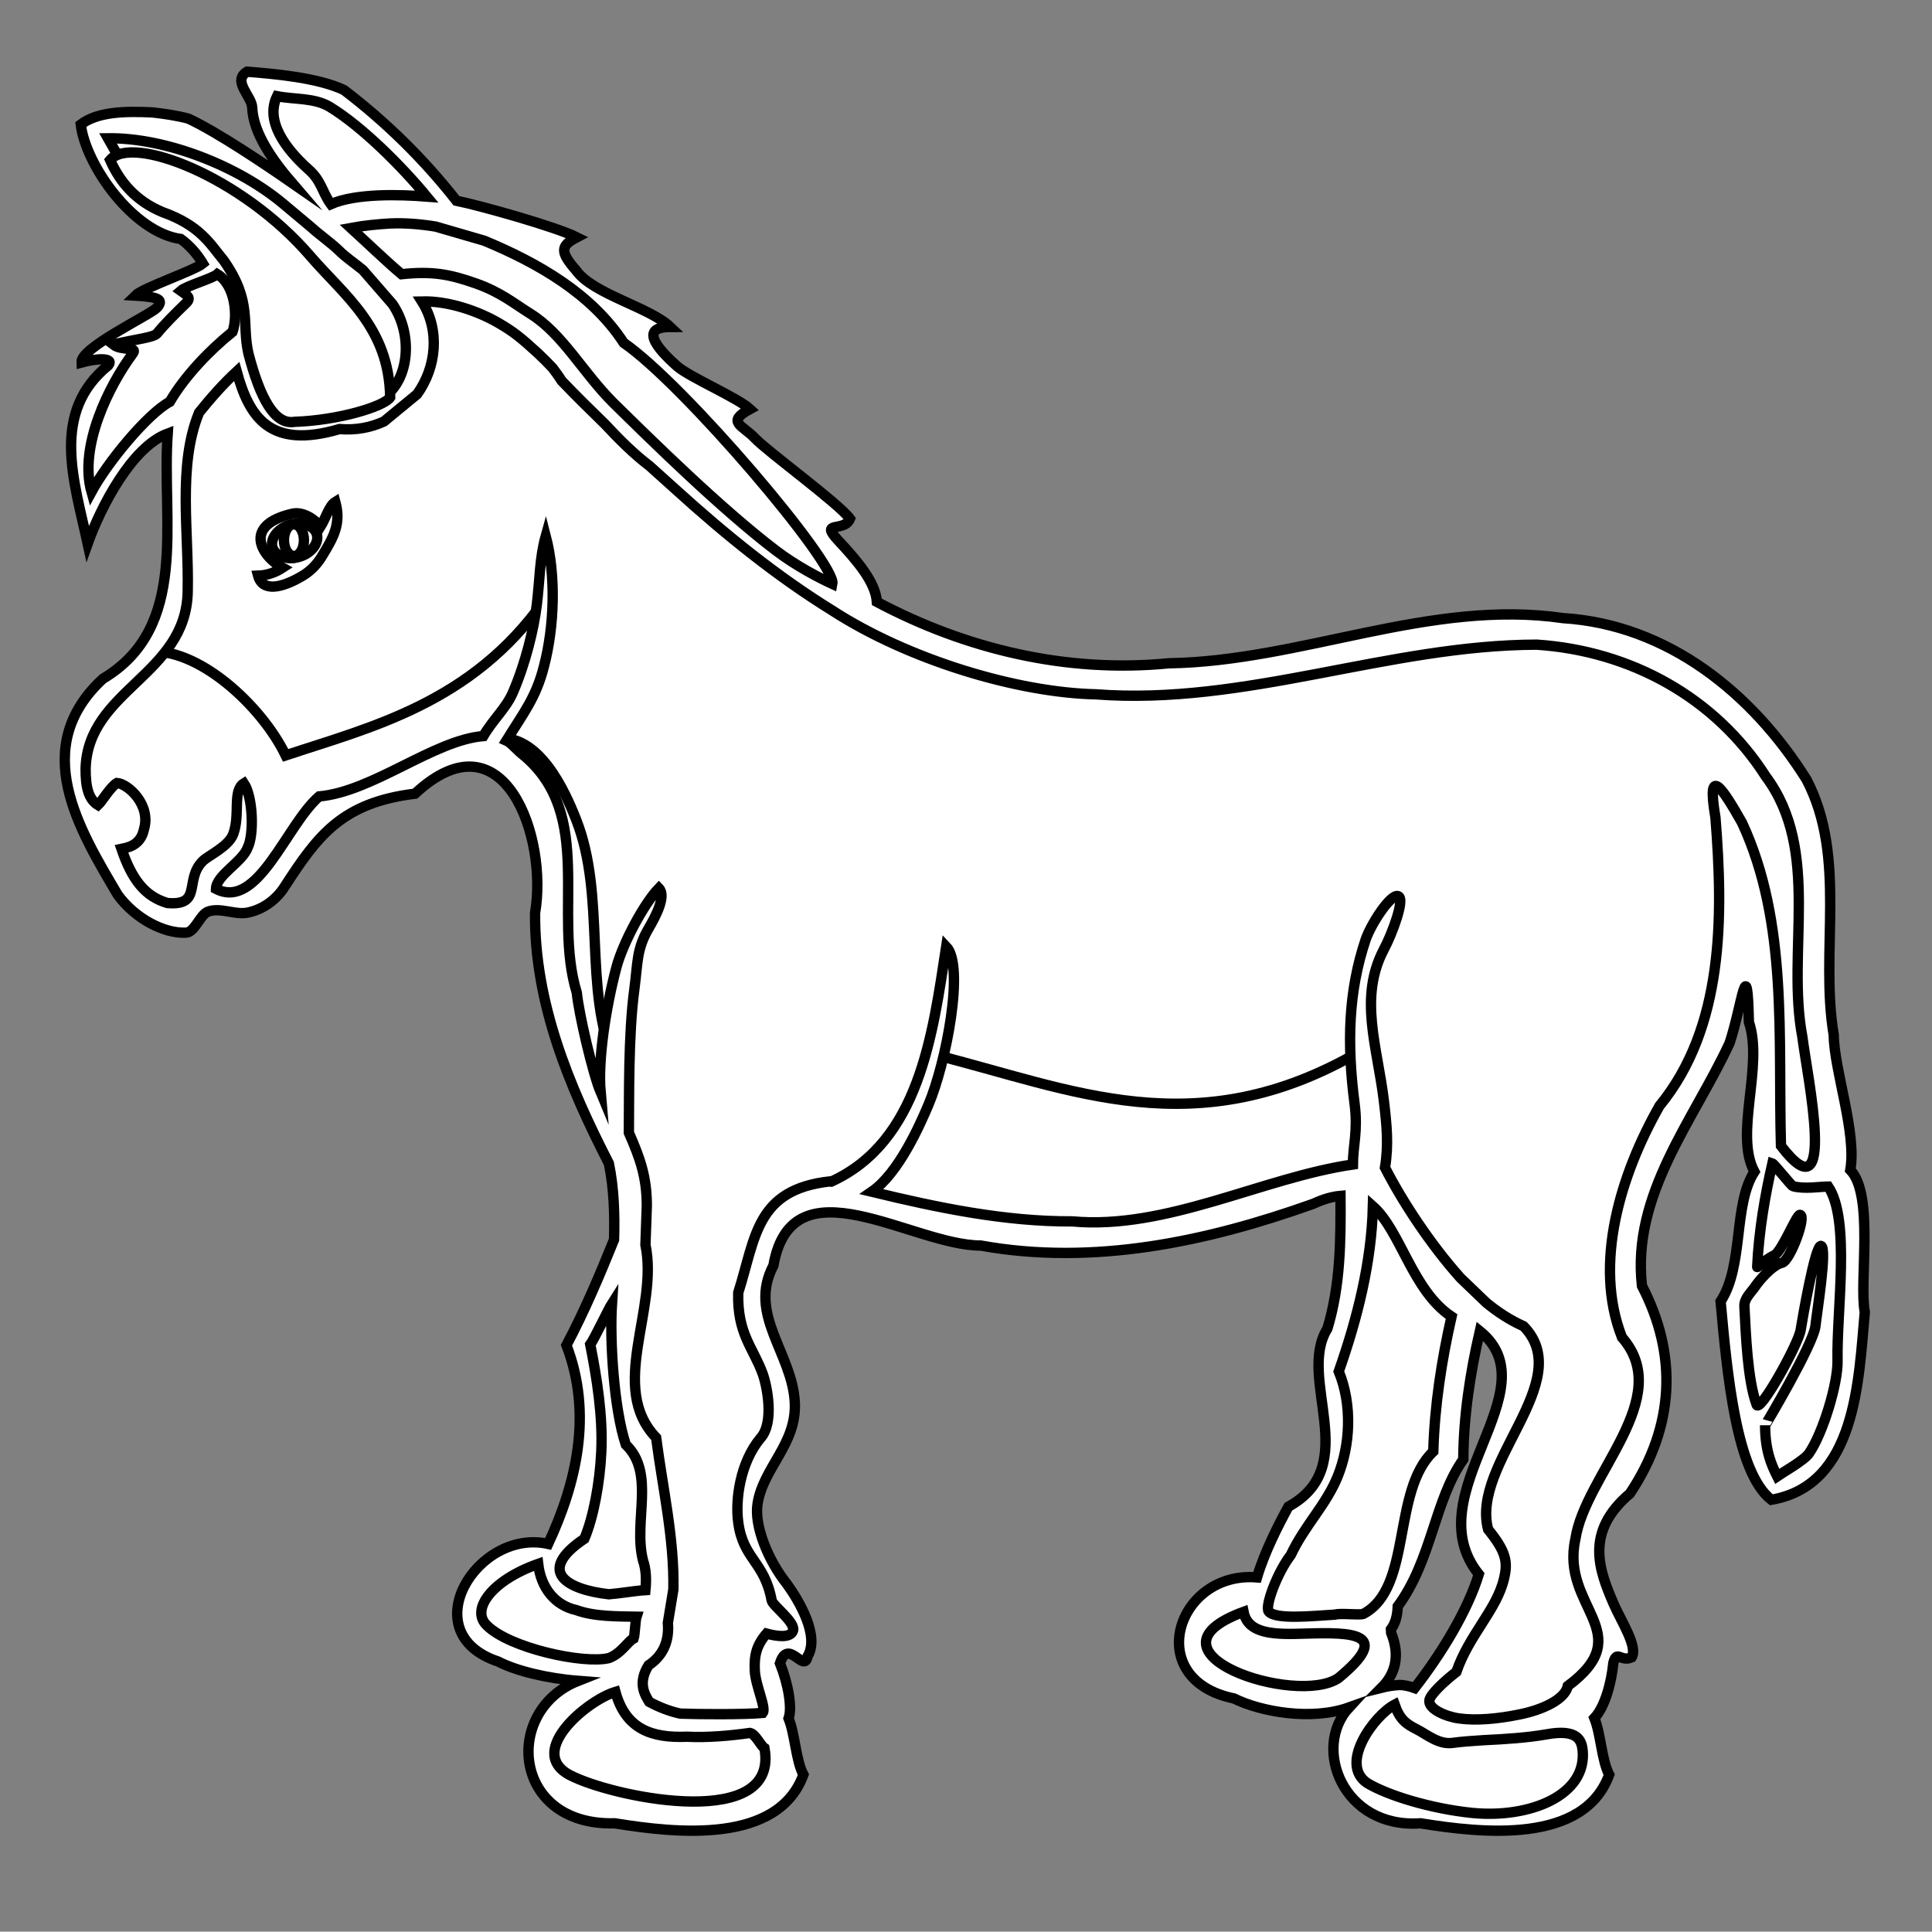 <?xml version="1.0" encoding="utf-8"?>
<!-- Generator: Adobe Illustrator 18.1.1, SVG Export Plug-In . SVG Version: 6.00 Build 0)  -->
<svg version="1.1" id="Layer_1" xmlns="http://www.w3.org/2000/svg" xmlns:xlink="http://www.w3.org/1999/xlink" x="0px" y="0px"
	 viewBox="0 0 560.1 560" enable-background="new 0 0 560.1 560" xml:space="preserve">
<rect x="0" y="0" width="560.1" height="560" fill="#808080" stroke="none"/>
<g transform="translate(2.416 -943.31)">
	<path fill="#FFFFFF" stroke="#000000" stroke-width="3" d="M75.9,968.1c-1.3,0-2,0.3-1.9,1c1,9.4,2.5,18.6,12.3,26.2l5.2,12
		c-2.2-1.9-5.5-4.8-7.3-6.1c-13.7-9.9-32.5-18.4-32.5-18.4c-9-2.1-22.5-3.9-25.5-0.2c-1.5,1.8,3.2,5.9,5.3,10.2
		c0.7,5.3,7.7,11.8,13.8,14.4c4.3,1.8,8.7,4.1,12,7.5c1.7,1.8,3.4,3.5,4.9,5.3c-6.2,2.9-12.3,5.6-17.3,7.8c-1.4,1.2,6.4,2.4,5.1,3.5
		c-2.3,2.1-4.6,4.1-6.6,5.9c-5.1,4.5-11.7,3.1-14.2,6.3c1.9,3,4.1,4.4,4.1,4.4c-15.6,16.8-11.8,32.5-9,47.1c0,0,6-17.6,16.9-25.1
		l11.2-5.7l1.9-1.5c-3,5.1-4.9,10-5.2,14.7c-1.1,16.6,8.3,34.3-7.7,55.4c-12.4,8.7-26.3,27.8-21.3,39c1.8,5.1,2.5,10.7,9.9,13.4
		c1.9,23.8,15.2,24.3,21.6,24.5c2.8-1.7,5.4-4,7.3-5.9c8.3,4,20-0.7,25.6-13.9c5.4-9.1,4.9-9.6,14.5-14c13-3.8,25.3-11,39.2-14.3
		c16.1,4.6,19,22.5,20.9,44.4c1.8,21.2,1.7,46,14.5,60.9c5.2,6.1,7.4,20.8,7.7,35l-14.7,31.7c6.2,21.2,0.4,36.9-1.9,54.2l-6.7,8.5
		c-0.3-0.1-0.6-0.1-1-0.3c-0.8-1.9-2.5-2.3-8.2-0.9c-9.2,3.1-14.2,9-13.9,16.5c0.8,9.5,10.4,9.5,16.7,12.8
		c17.7,4.4,17.2,3.9,25.6,2.8c6.4-4.6,9-8.1,10-10.9c-0.8,2.7-2,5.6-4.1,9.6c-1.9,2.1-2.8,4-3.1,5.9c-0.9-0.3-1.8-0.6-2.5-1.2
		c-8.9,0.9-21.5,13.9-21.1,21.5c0.8,9.5,6.6,11.4,12.9,14.6c19.6,6.3,40.4,2.4,48.3,0.9c7.4-7.3,10.9-12.7,6.5-24.1
		c0.3,0,0.6,0,0.8-0.1c1.7-9.3-10.4-17.2-0.3-23.2c17.6,2-3.1-17-5-24.6c-5-9.9-4.1-20.8,2.8-33.2c7.6-13-0.2-23.3-6.3-38.3l2.6-16
		c2.1-9,6.3-16.7,19.4-18.9c103.2,30.1,116.5-3.6,156.4-4c-1.9,15.2-1.9,31.9-9.3,47.3c-3.4,5.5-1.5,8.4-1.9,12.5
		c3.3,4.9,5,11.8,1.6,24.9c-4.5,7.5-8.4,12.5-12,15.9c-2.4,5.3-3.7,9.1-10.1,19.9c-0.5,1-0.7,2-0.7,2.9c-0.8-1.8-1.6-3.6-7.2-2.3
		c-8.9,0.9-11.4,6.5-11,14c0.8,9.5,9.2,10.4,15.5,13.7c17.7,4.4,22.6,1.4,30.9,0.3c13.8-9.9,7.4-16.8,5.7-19.6
		c-0.1-0.2-0.1-0.4-0.2-0.6c0.6,0,1.5,0,2.1,0c5.4-9,11.6-17.6,12.9-31.5c0.8-4.9,0.9-9.4,8.2-17.5c-2.1-14.2,2.6-28.4,5.9-42.7
		c3.9,3.2,8.3,6.4,13.7,9.7c5.5,8.6-8.4,33.3-12.8,48.6c-1.1,7.7-0.4,9.2,5.6,17.9c-6,13.3-9.3,20.6-14.4,27l-8.8,11
		c-0.8-1.2-2.3-1.9-6.4-1c-8.9,0.9-13.6,12.1-13.3,19.6c0.8,9.5,14.2,10.7,20.5,14c17.7,4.4,36.8,1.4,43.5-2.8
		c11-8.7,6.5-21.5,4.7-24.3c-0.3-0.4-0.6-0.6-0.9-1c0.2,0,0.3-0.1,0.5-0.1c-1.2-8.1,3.4-14,8.2-21c-2-7.2-8.7-22.2-7-31.7
		c6.5-17.9,9.6-14.9,15.7-27.8c4.5-14.2,4.5-21.5-0.5-31.8c-3.8-18.1-5.3-41.2,16.6-72.9c12.1-21,10.1-47,8.9-71.9
		c10.7,16.9,11.5,79.6,11.2,91.7c-0.1,0-0.3,0-0.4,0l-2.7,18.5l-3.6,22c-1.9,9.4-4.9,35.9,9.4,59.1c4.5,0.5,8.9-3.8,13.4-7.9
		c6.6-10.4,8.2-27.1,10.3-43.2c-1.6-13-0.8-27.1-5.6-41.2c0.2-11.2-4.6-30.3-5.7-49.2c-1.5-24.7-1.5-49.2-5.7-58.5
		c-4.8-10.6-29.8-41.4-48.9-45.1c-5.5-1.1-21.3-3.7-27.4-3.9c-25.1-1-65.8,13.2-110.1,14.8c-29.3,1.1-66.6-7.3-89.8-21.8
		c1.7,0.6,3.5,1.2,5.1,1.9c0,0-6.8-14.7-19.5-31c-11.6-14.8-27.6-32-41.4-44.3c-17-15.1-28.6-33.1-60.3-38.7
		c0.5-0.5,1.1-0.9,1.6-1.4c-5.3-12.8-20.2-23.7-33.5-34.8C88.3,970.2,79.6,968,75.9,968.1L75.9,968.1z M185.7,1409.1l2.6,0.1
		c-0.1,2.2-0.3,4.1-0.7,5.9c0.3-2.4-0.7-4.2-1.5-5.4C186,1409.5,185.8,1409.3,185.7,1409.1L185.7,1409.1z"/>
	<path fill="#FFFFFF" stroke="#000000" stroke-width="3" d="M40.3,1069.3c-10.9,7.5-16.9,25.1-16.9,25.1c-2.8-14.7-6.7-30.3,9-47.1
		c0,0-2.2-1.4-4.1-4.4c2.5-3.1,9-1.7,14.2-6.2c2.1-1.8,4.3-3.8,6.6-5.9c1.3-1.2-6.5-2.3-5.1-3.5c8-3.5,19.1-8.4,28.4-13.1
		c11.8-5.9,29.1-9.3,39.3-8.8c42.9,2.3,55.3,23.1,74.6,40.3c13.8,12.3,29.8,29.5,41.4,44.3c12.7,16.3,20.4,29.7,20.4,29.7
		c-10.4-4.3-21.4-10.4-31.1-17.8c-20.3-15.5-38-35.8-55.6-54c-10.4-10.7-18.1-20.2-38.6-22.4c-34.1-3.6-46.7,10.7-64.1,23.3
		l-9.9,13.9L40.3,1069.3z"/>
	<path fill="#FFFFFF" stroke="#000000" stroke-width="3" d="M361.2,1408.6c-0.8-1.9-1.5-3.8-7.3-2.5c-8.9,0.9-11.4,6.5-11,14
		c0.8,9.5,9.2,10.4,15.5,13.7c17.7,4.4,22.6,1.4,30.9,0.3c13.8-9.9,7.4-16.8,5.7-19.6c-9.9,1.3-19.8,0.1-29.7-0.9
		C362.4,1413.5,361.7,1411.2,361.2,1408.6z"/>
	<path opacity="0.335" fill="#FFFFFF" stroke="#000000" stroke-width="3" enable-background="new    " d="M98.1,1175.4
		c-9.6,4.4-9,5-14.4,14c-5.6,13.2-17.3,17.9-25.6,13.9c-1.9,1.8-4.4,4.2-7.3,5.9c-6.4-0.2-19.7-0.8-21.6-24.6
		c-7.4-2.7-8.1-8.3-9.9-13.4c-5-11.2,9-30.4,21.3-39c15.9-21.2,6.6-38.9,7.7-55.4c0.6-9.9,8.3-20.9,18.9-32.5
		c2.5,4.5,4.1,16,10.4,20.1c3.9,2.5,18,2.4,26.6-1c6.7-2.7,10.1-7.3,15.2-14.2c4.3-5.8-1-10.5-4.7-21.7
		c34.6-1.2,45.2,24.5,62.7,39.9c25.3,22.3,37.5,34.5,64.2,51.4c23.2,14.7,60.9,23.3,90.4,22.2c44.2-1.6,85-15.9,110.1-14.8
		c6.2,0.3,21.9,2.9,27.4,3.9c19.1,3.6,44.1,34.5,49,45.1c4.2,9.2,4.2,33.8,5.7,58.5c1.1,18.9,6,38.1,5.7,49.3
		c-15.6,7-10.7-4.5-20.8-6.7c0.4-11-0.3-75.3-11.1-92.4c1.2,24.9,3.2,50.9-8.9,71.9c-21.9,31.7-20.4,54.8-16.6,72.9
		c5,10.2,5.1,17.6,0.5,31.8c-6.1,12.9-9.2,9.9-15.7,27.8c-1.7,9.5,5.1,24.5,7,31.7c-4.8,6.9-9.4,12.9-8.2,21
		c-25.1,8.1-46.2,5-49.8-3.1l9.8-12.3c5.1-6.4,8.4-13.7,14.4-27c-6-8.7-6.8-10.2-5.6-17.9c4.4-15.3,18.3-40,12.8-48.6
		c-29.3-18-34.1-33.5-43.3-47.2c-40.5,0-53.3,34.4-157.2,4.1c-13.1,2.2-17.3,9.8-19.4,18.8l-2.6,16c6.1,14.9,13.9,25.3,6.3,38.3
		c-6.9,12.5-7.8,23.4-2.8,33.2c2,7.6,22.6,26.7,5,24.6c-10.1,5.9,2,13.9,0.3,23.2c-8.7,0.8-20.1,1.8-27.7,0.7
		c-12.1-1.7-22.9-8.5-14.1-18.3c5.6-11.2,5.5-13.3,4.8-29.5c1.4-6,1.3-15.5-2.1-33.2c-7.5-5.5-5.1-15.3-6.9-33.9
		c3.6-13.3,3.8-51.8-5.5-62.5c-12.8-14.9-12.7-39.7-14.5-60.9c-1.9-21.9-4.7-39.9-20.8-44.4C123.5,1164.4,111.1,1171.7,98.1,1175.4
		L98.1,1175.4z"/>
	<path fill="#FFFFFF" stroke="#000000" stroke-width="3" stroke-miterlimit="10" d="M268.6,1249.1c39.6,9.9,75.6,26.7,123.1-0.9
		l2.7,36.1c-26.2,6.1-39.6,13.7-77.6,17.6c-24.7-3.1-52.1-1.2-76.7-11.9C252.7,1283,264.7,1268.1,268.6,1249.1L268.6,1249.1z"/>
	<path fill="#FFFFFF" stroke="#000000" stroke-width="3" stroke-miterlimit="10" d="M40.2,1132.3c14.5-1.7,33.2,15.5,40.2,30
		c24.3-8.1,53.9-15,75-45c-3.2,12.7,1.5,19.8-17,43.2l-46.4,17.6l-14.3,19.4c-5.4,5.3-10.2,9.9-21.4,7.1l-7.1,5.3
		c-16.5-2.5-20.4-21.6-30.3-41c1.1-14.5,6.2-17.1,9.4-24.2L40.2,1132.3z"/>
	<path fill="#FFFFFF" stroke="#000000" stroke-width="3" d="M408.2,1438c-0.8-1.9-1.5-3.8-7.3-2.5c-8.9,0.9-13.6,12.1-13.3,19.6
		c0.8,9.5,14.2,10.7,20.5,14c17.7,4.4,36.8,1.4,43.5-2.8c11-8.7,6.5-21.5,4.7-24.3c-9.9,1.8-34.3,3.1-44.2,0.9
		C409.4,1442.9,408.6,1440.6,408.2,1438z"/>
	<path fill="#FFFFFF" stroke="#000000" stroke-width="3" d="M181.6,1301.4l-14.8,32.1c6.2,21.2,0.4,36.9-1.9,54.2l-7.6,9.7
		c1,7.5,5.5,9.1,9.8,10.9l22.7,0.6c-0.4-11.6-2-29.9-3.2-46.1C172.8,1356,183.2,1322.5,181.6,1301.4L181.6,1301.4z"/>
	<path opacity="0.364" fill="#FFFFFF" stroke="#000000" stroke-width="3" enable-background="new    " d="M180.5,1300.9l-14.8,32.1
		c6.2,21.2,0.4,36.9-1.9,54.2l-7.6,9.7c1,7.5,5.5,9.1,9.8,10.9l22.7,0.6c-0.4-11.6-2-29.9-3.2-46.1
		C171.7,1355.5,182.1,1322,180.5,1300.9L180.5,1300.9z"/>
	<path fill="#FFFFFF" stroke="#000000" stroke-width="3" d="M182.3,1440c-0.8-1.9-0.3-6-5.7-10c-8.9,0.9-21.5,13.9-21.1,21.5
		c0.8,9.5,6.6,11.4,12.9,14.6c19.6,6.3,40.4,2.4,48.3,0.9c7.5-7.4,11.1-12.8,6.3-24.6c-9.9,1.3-14.1,1.7-24,0.6
		C196.1,1443,182.7,1442.6,182.3,1440z"/>
	<path fill="#FFFFFF" stroke="#000000" stroke-width="3" d="M393.4,1284c-2.9,16.6-0.4,32.5-8.8,49.9c-3.4,5.5-1.5,8.4-1.9,12.5
		c3.3,4.9,5,11.8,1.6,24.9c-4.5,7.5-8.4,12.5-12,15.9c-2.4,5.3-3.7,9.1-10.1,19.9c-1.2,2.7-1,5,0.3,6.9c3.6,2.6,7.2,1.5,10.7,1.9
		c9.1-0.1,17.4-0.2,24-0.3c5.4-9,11.6-17.6,12.9-31.5c0.8-4.9,0.9-9.4,8.2-17.5c-2.2-14.7,3-29.5,6.3-44.3L393.4,1284z"/>
	<path opacity="0.364" fill="#FFFFFF" stroke="#000000" stroke-width="3" enable-background="new    " d="M391.8,1282.5
		c-2.9,16.6-0.4,32.5-8.8,49.9c-3.4,5.5-1.5,8.4-1.9,12.5c3.3,4.9,5,11.8,1.6,24.9c-4.5,7.5-8.4,12.5-12,15.9
		c-2.4,5.3-3.7,9.1-10.1,19.9c-1.2,2.7-1,5,0.3,6.9c3.6,2.6,7.2,1.5,10.7,1.9c9.1-0.1,17.4-0.2,24-0.3c5.4-9,11.6-17.6,12.9-31.5
		c0.8-4.9,0.9-9.4,8.2-17.5c-2.2-14.7,3-29.5,6.3-44.3L391.8,1282.5z"/>
	<path fill="#FFFFFF" stroke="#000000" stroke-width="3" stroke-miterlimit="10" d="M141,1157.5c12.8-2.1,20.5,15.5,23.6,23.4
		c8.8,22.3,1.9,49,11.2,70.5l-0.9,20.7c-5.5-12.6-15.2-25.5-17.4-50.2c-1-17.6,1.9-38-6.7-50.2L141,1157.5z"/>
	<path fill="#FFFFFF" stroke="#000000" stroke-width="3" d="M508.6,1275.5L506,1294l-3.6,22c-1.9,9.4-4.9,35.9,9.4,59.1
		c4.5,0.5,8.9-3.8,13.4-7.9c6.6-10.4,8.2-27.1,10.3-43.2c-1.6-13.2,0.1-25.3-4.9-39.7c-3.6,0.9-7.1,2.5-10.7,0
		C515.5,1279.8,511.7,1276.5,508.6,1275.5L508.6,1275.5z"/>
	<path fill="#FFFFFF" stroke="#000000" stroke-width="3" d="M116.4,1034.5c0-0.5-12.2-14.8-24.9-25.3c-1.8-1.4-6.7-5.9-8.9-7.5
		c-13.7-9.9-32.5-18.4-32.5-18.4c-9-2.1-22.5-3.9-25.5-0.2c-1.5,1.8,3.2,5.9,5.3,10.2c0.7,5.3,7.7,11.8,13.8,14.4
		c4.3,1.8,8.6,4.1,12,7.5c4.5,4.6,8.7,8.9,10.4,14c4.4,13.4,1.2,37,13.7,37.5c10.7,0.4,19.8,0.8,26.4-2.4
		C116.6,1059.3,121.2,1046.5,116.4,1034.5L116.4,1034.5z"/>
	<path fill="#FFFFFF" stroke="#000000" stroke-width="3" d="M116.4,1032c0-0.5-12.2-14.8-24.9-25.3c-1.8-1.4-6.7-5.9-8.9-7.5
		c-13.7-9.9-32.5-18.4-32.5-18.4c-9-2.1-22.5-3.9-25.5-0.2c-1.5,1.8,3.2,5.9,5.3,10.2c0.7,5.3,7.7,11.8,13.8,14.4
		c4.3,1.8,8.6,4.1,12,7.5c4.5,4.6,8.7,8.9,10.4,14c4.4,13.4,1.2,37,13.7,37.5c10.7,0.4,19.8,0.8,26.4-2.4
		C116.6,1056.9,121.2,1044,116.4,1032L116.4,1032z"/>
	<path opacity="0.389" fill="#FFFFFF" stroke="#000000" stroke-width="3" enable-background="new    " d="M117,1033.3
		c0-0.5-12.2-14.8-24.9-25.3c-1.8-1.4-6.7-5.9-8.9-7.5c-13.7-9.9-32.5-18.4-32.5-18.4c-9-2.1-22.5-3.9-25.5-0.2
		c-1.5,1.8,3.2,5.9,5.3,10.2c0.7,5.3,7.7,11.8,13.8,14.4c4.3,1.8,8.6,4.1,12,7.5c4.5,4.6,8.7,8.9,10.4,14c4.4,13.4,1.2,37,13.7,37.5
		c10.7,0.4,19.8,0.8,26.4-2.4C117.2,1058.2,121.8,1045.3,117,1033.3L117,1033.3z"/>
	<path opacity="0.389" fill="#FFFFFF" stroke="#000000" stroke-width="3" enable-background="new    " d="M90.8,1007.4l-5.6-12.8
		C75.5,987,74,977.8,73,968.4c-0.3-2.6,12.1,0.7,21.2,2.4c13.2,11.2,28.2,22,33.5,34.8C114.5,1003.2,102.1,1003.4,90.8,1007.4
		L90.8,1007.4z"/>
	<path fill="#FFFFFF" stroke="#000000" stroke-width="3" d="M156.1,1395.7c-0.8-1.9-2.5-2.3-8.2-0.9c-9.2,3.1-14.2,9-13.9,16.5
		c0.8,9.5,10.4,9.5,16.7,12.8c17.7,4.4,17.2,3.9,25.6,2.8c13.8-9.9,10.6-15,8.8-17.8c-9.9,1.3-18.5-0.2-25.6-6.2
		C156.7,1402.7,156.5,1398.3,156.1,1395.7z"/>
	
		<path color-rendering="auto" shape-rendering="auto" image-rendering="auto" fill="#FFFFFF" stroke="#000000" stroke-width="3" stroke-miterlimit="10" d="
		M69.2,964.1c-4.4,2.7,1.4,7.1,1.5,10.4c0.3,7.5,6.1,15.5,11.6,21.9c-7.5-5.2-21.7-14.8-30.1-18.7c-3.4-0.9-6.9-1.4-10.4-1.8
		c-8.1-0.4-15.9-0.2-20.8,3.5c1.4,11.8,15.2,31.3,29,33.2c2.6,1.9,4.7,4.3,6.4,7.1c-2.4,2-17.4,7.1-19.6,9.3
		c6.9,0.4,8.3,1.2,6.3,3.5c-2.1,2.2-22.2,11.6-21.9,15.9c4.3-1.2,9.6-1.5,7.8,0.8c-16.8,13.7-10,33.3-6,51.7
		c3.7-10.4,12.7-28,23.2-31.9c-1.8,25.5,6.4,56.1-18.8,71.1c-21.5,19.9-6.9,43.6,4.3,62.6c5.1,7,13.5,11.3,19.8,11
		c2.6-0.1,4-5.2,6.4-6.1c3.5-1.3,7.8,1,11.4,0.3c4.5-0.9,8.4-3.7,10.9-7.7c9.6-14.8,16.6-24.2,37.7-26.8
		c25.8-24,38.6,12.7,34.8,34.6c-0.2,26.1,9.9,50.2,21.4,72.6c1.5,7.3,1.7,14.7,1.5,22.1c-4.2,10.4-8.6,20.8-13.8,30.6
		c7.7,20.1,2.8,40.2-5.3,57.6c-20.5-4.6-39.4,25.8-14.5,34.1c5.2,2.7,14.2,4.9,23.2,5.6c-21.9,8.6-19.2,42.1,10.6,41.3
		c17.9,2.9,47.3,6.1,54.7-14.1c-2.2-4.1-2.4-11.6-4.3-16.3c1.1-3.1-0.1-10-2.5-16c2.4-7.5,7,3.1,8-2c3.6-5.9-2.5-16.2-6-21
		c-5.5-6.9-9.5-16.9-8.5-23.2c1.6-10.5,11.4-17.3,10.8-29.4c-0.7-14.3-13.7-25.5-6.2-39.7c5.4-30.9,40.2-5.8,60.1-5.8
		c32.7,5.9,65.6-1.1,96.4-12.1c3-1.4,5.6-2.1,7.9-2.3c0.1,13,0,26-3.8,38.5c-9,14.4,10.4,39.7-11.3,51.6c-2.9,5.3-6.9,13.1-9.1,20.5
		c-23.3-1.9-33.4,29.6-6.7,35.1c7.9,3.9,22.5,6.5,33.4,2.6c-10.8,11.7-1.8,35.2,20.7,33.6c17.9,2.9,47.3,6.1,54.7-14.1
		c-2.2-4.2-2.4-11.7-4.3-16.4c3-3.2,4.9-10,5.5-16c1-3.9,2.1-0.2,5.3-1.6c1.9-3.1-3-10.4-5.2-15.5c-4.3-9.9-8.4-20.9,4.7-32
		c13.1-19.6,13.8-40.4,3.5-60.2c-3-26.6,14.9-47.8,25.4-70.4c3.7-11.2,5.1-27.3,5.6-6.1c4.3,12.8-4.3,32.5,1.6,43.4
		c-6.2,9.5-3,27.2-9.8,37.6c1.9,20.9,4.5,49.6,14.7,57.5c24.7-4.2,25.3-34.8,27.1-54.4c-1.7-8.7,2.8-34-4.2-41.2
		c1.9-10.8-4.7-29-4.8-39.1c-4.1-24.4,4-51.4-7.9-74.1c-15.6-24.9-40.1-44.9-70.6-46.8c-38.6-5.6-75.7,12.5-114.3,13.1
		c-29.6,2.9-58.8-4.1-84.6-17.8c-0.4-5.7-5.6-11.8-11.2-17.8c-5.6-6,1.7-2.2,3.4-6.3c-3.2-4.4-23.8-19.4-27.5-23.3
		c-3.7-3.9-8.5-4.7-1.5-8.5c-3.6-3.3-17.4-9.2-21.1-12.4c-3.7-3.3-12.3-11.4-2-11.4c-6.1-5.8-22.4-9.5-27.3-16.4
		c-4.7-5.4-4.6-7.1,0.2-9.6c-6.2-3.1-28-9.2-34.9-10.6c-9.4-12-20.4-22.8-32.6-32.1C89.7,965.8,76.9,964.7,69.2,964.1L69.2,964.1z
		 M77.9,971.2c5.1,1,10.8,0.4,15.3,3.1c9.5,5.8,21.1,17.5,28.1,26c-7.8-0.6-20.5-1-27.8,2.2c-2.5-3.4-2.7-6.8-6.5-10.1
		C80.3,986.4,74.4,978.4,77.9,971.2L77.9,971.2z M135.6,1025.5c-7.9-2.8-12.9-3.6-21.6-2.7c-4.3-3.6-10.2-9.3-14.7-13.4
		c3.7-0.7,7.9-1.1,11.3-1.3c4.6-0.2,9,0.2,13.3,0.9l14.1,4.1c15.4,6.4,31.1,15.3,40.4,29.6c17.6,12.1,61.7,64.1,60.5,69.9
		c-3.7-1.7-10.5-5.2-16.4-9.7c-16-12.2-35.8-31.7-47.2-42.9c-8.8-8.8-14.6-19.9-23.9-25.7C146.6,1031.3,142.7,1028,135.6,1025.5
		L135.6,1025.5z M87.7,1009.1c2.4,2.2,5.7,4.5,8,6.7c2.2,2.2,4.3,3.5,7.1,5.8l8.6,9.9c5.9,8.7,4.9,21.6-2.3,26.8l-8.7,3.3
		c-1.6,0.2-3.3,0.4-5.1,0.4c-15.8,5.1-21.3-3.2-22.9-14.1l-1.8-12.7c-0.7-4.5-0.9-9.2-3.4-12.5l-6.1-8.2c-5.2-6.9-10.7-9-15-11.2
		c-9.7-5.1-10.3-7.8-17.2-19.9c16.9-0.2,37.8,8.1,50.8,19L87.7,1009.1z M60.6,1022.8c5.2,3.2,6,12.1,4.4,16.7
		c-6.7,5.4-13.8,12.8-18.2,20.3c-6.5,3.5-18.1,17.6-22.7,26.1c-3.7-13.2,5.1-30.8,11.9-40c1.8-2.3-3-0.7-5.6-2.7
		c6.7-1.6,11.6-2,12.7-3.2c2.1-2.6,5.2-5.7,8.4-8.8c1.6-1.5,0.5-2.2-1.5-3.6C51.6,1026.2,59.3,1024,60.6,1022.8L60.6,1022.8z
		 M94.8,1088.8c-1.8,1.1-2.9,5-4.3,7.2c-1.5-2-4.9-4.4-8-3.8c-6.2,1.4-8.8,3.8-9.3,6.4c-0.6,3.4,2.5,7.2,6.3,9.3
		c-2,1.3-4.3,2.2-7.1,2.3c1.3,4.8,6.9,3.6,12.8,0.1c1.9-1.1,4-2.9,5.7-5.7C94.4,1098.9,96.5,1095.1,94.8,1088.8L94.8,1088.8z
		 M85.9,1096.2c1.6,1.3,2,3.3,1.9,3.8c-0.4,1.4-3.4,4.6-4.9,5c-2.9,0.7-5.4-2.3-5.5-5.1c-0.1-1.7,1.7-2.9,2.9-3.6
		C81.7,1095.6,84.4,1094.9,85.9,1096.2L85.9,1096.2z M511.4,1280.6c0.6,0.2,5.4,6.4,6,6.6c3.3,0.9,7.9,0.1,10.2,0.1
		c6.5,9.7,2.4,35.9,2.7,50.6c0.1,6.5-4.2,20.9-8.3,26.8c-1.4,2-7.9,5.7-9.2,6.6c-1.6-3.2-3.5-7.3-3.5-14.8c0,0.1,14-23.4,14.6-28.8
		c0.3-3.2,3.5-22.7,1.6-23.2c-1.7-0.2-5.4,21.3-5.9,24.4c-0.6,4-12.2,24.9-12.8,21.5c-2.6-7-3.1-20.6-3.5-28.3
		c-0.1-2.5,1.8-3.8,3.6-6.5c0.2-0.3,4.2-5.5,7.3-6.2c2.4-0.6,7.2-13.7,5.2-13.9c-1-0.1-5.2,10.6-7.4,11.7c-2.9,1.4-5,3.8-5,3.4
		C507.5,1300.1,509.3,1289.8,511.4,1280.6L511.4,1280.6z M395.6,1293c8.1,7.2,11.4,24.4,22.8,32c-2.9,12.8-4.9,25.8-5.3,39.1
		c-12.1,11.5-6,39.6-20.3,47.1c-1.5,0.4-6.6-0.3-8.2,0.2c-6.6,0.4-17.2,1.5-19.2-0.9c-1.2-1.4,2.4-11.2,6.4-16.4
		c4.1-8.7,10.2-14.4,13.6-22.8c3.6-8.9,4.3-20.6,0.3-30.4C391.1,1325.5,395.2,1309.3,395.6,1293L395.6,1293z M192.8,1404.1
		c0.3-14.7-3.1-29.4-5-44c-14-14.6,0.8-37.2-3.1-55.9l0.4-11.3c0-8.3-1.9-13.7-5.2-21.2c0.1-10.3-0.2-28.3,1.6-41.7
		c1-7.6,0.6-11.5,4.1-17.5c2.1-3.6,5.2-9.4,3-11.7c-4.2,4.3-10.4,15.8-12.3,22.9c-3.2,12-5.4,27.2-4.6,36.2
		c-2.3-5.5-6.3-22.7-6.9-28.8c-7.1-23.2,5.4-51.5-15.5-68.9c-1.2-0.8-3.7-3.7-4.9-4.2c4.8-7.8,8.6-12.4,10.9-21.6
		c3-11.5,3.5-26.2,0.5-37.7c-1.8,6.4-1.7,12.6-2.6,20c-0.9,7.1-3.2,16.7-6.9,25.3c-1.9,4.5-5.7,7.8-8.6,12.7
		c-14.4,1.2-32,16.1-47.6,17.5c-9.6,8.3-17.7,33.1-29.9,26.8c0.1-4,7.7-7.8,9.2-12c1.9-3.8,1.5-14.7-1.1-18.6
		c-3.4,2.1-1,9.1-3.1,14.7c-1.3,3.6-7.3,6.3-8.8,7.8c-5.5,5.4,0,13.1-10.3,12.2c-6.4-1.9-10.2-6.6-13.3-15.7
		c1.4-0.3,5.5-0.8,6.5-5.6c2.2-7.2-4.7-13.3-7.8-13.5c-1.8,1-4.5,5.5-5.5,6.4c-2.8-1.7-3.6-5.3-3.6-10.4c0.5-23,29.1-27.2,29.6-51.4
		c0.4-17.4-3-36.6,3.3-52c3.4-4.2,6.9-8.2,10.9-11.9c3.6,13.1,9.5,22.7,29.8,16.7c4.9,0.4,9.2-0.5,12.9-2.2l9.6-7.9
		c5.6-7.8,6.7-18.5,1.4-26.9c7.8-0.2,16.5,2.9,22.3,6.3c4.3,2.5,6.5,4.3,11.3,8.7c1.5,1.4,2.9,2.8,4.3,4.3c0.9,1.2,1.8,2.4,2.6,3.7
		c4.1,4.3,8.4,8.5,12.6,12.6c4.1,4.4,8.3,8.6,12.9,12.1c2.7,2.4,5.3,4.8,8,7.2c13.9,12.6,28.8,24.7,44.8,34.6
		c22,14.3,53.7,23.9,76.6,24.4c43.4,3.3,84.8-14.3,127.8-14.4c27.1,1.8,51.7,15.2,66.4,38.2c16.1,21.6,5.9,50.6,10.6,75.5
		c1.4,11.3,10.3,53.1-6.2,31.6c-0.9-31.2,2.2-64.7-11.3-93.7c-5.5-9.7-10.4-17.4-7.7-1.5c2.3,28.8,2.5,60.8-16.2,83.6
		c-11.2,19.7-19.3,45.7-10.9,67.1c15.5,17.7-10.7,39.8-13.5,58.5c-4.4,19.9,18.6,27.1-2.2,42.6c-0.8,3.8-7.1,6.9-14.3,8.3
		c-5.9,1.2-12.2,1.8-17.2,1.1c-3.8-0.5-9.2-2.8-8.6-5.4c0.4-1.7,4.2-5.3,7.8-8.1c3.7-10.8,11.7-18,13.8-27c1.2-4.9,0.6-7.9-4.6-14.3
		c-5.1-19.2,25.8-43,10.3-58.9c-4-1.8-7.5-4.1-10.8-6.8l-7.5-7.2c-8.7-9.7-16.9-22.2-21.9-32c1.1-6.6,0.5-12.4-0.3-19.2
		c-1.9-15.9-7.4-30.1,0-44.1c2.2-4.1,6.3-14.7,4.1-15.4c-2.2-0.7-7.9,8.2-9.4,12.6c-5,14.9-5.5,29.9-3.2,47.7
		c1,7.8-0.5,12.2-0.5,17.5c-26.1,3.8-54,19-81.3,16.5c-19.7,0.1-39.2-4-58.2-8.6c7.9-5.4,14.1-19.7,16.4-25.1
		c5.2-12.2,10.6-40.4,5.2-46c-3.9,25.5-7.8,56.6-33.4,68.2c-0.1,0-0.2,0-0.3-0.1c-21.5,2.4-21.5,16.2-26.6,32.3
		c-0.3,11.9,4.3,15.8,7.1,23.5c1.2,3.3,3.5,14.2-0.7,18.7c-5.8,7-7.3,17.7-6.4,24.3c1.4,10.8,7.6,11.3,9.7,22.7
		c0.3,1.5,6.9,6.3,6.2,8.7c-0.7,2.3-4.7,1.7-7.7,0.9c-2.9,3.4-3.6,6.3-3.4,10.7c0.2,4.4,3.4,10.9,2.3,12.3
		c-5.5,0.5-18.7,0.4-23.9,0.2c-3.2-0.7-6.2-1.9-9-3.4c-1.3-2.1-3.4-5.5-0.2-10.6c3.9-2.6,6.1-6.6,5.6-12.3L192.8,1404.1z
		 M175,1321.2c-0.7,10.9,0.6,30.7,4,40.9c8.7,8.3,2.1,22.2,5,33.6c0.9,2.6,1,5.5,0.7,8.6c-3.2,0.2-6.9,0.9-10.6,1.2
		c-11.7-1.3-21.5-6.4-7.1-16.1c2.6-6.1,4.5-16.2,4.9-25.2c0.5-10.3-1.3-21.5-3.2-31.1C169.7,1331.8,174.1,1322.6,175,1321.2
		L175,1321.2z M426.6,1329.2c21.2,17.2-19,47.1-0.3,70.5c-3.2,10.4-10.6,22.7-18.6,33c-1.4-0.5-2.9-0.9-4.4-0.9
		c-1.9,0.1-3.6,0.4-5.2,0.8c3.9-3.9,5.5-9.1,2.8-15.9c0-0.4-0.1-0.6-0.1-1c1.2-1.6,1.9-3.7,2-6.7c9.9-13.4,10.6-30.7,19-42.6
		C421.9,1353.7,423.8,1341.4,426.6,1329.2L426.6,1329.2z M153.6,1396.7c0.8,6.9,4.8,12,11.1,13.4c5.2,1.9,11.9,1.8,17.4,1.9
		c-0.3,0.9-0.5,5.5-0.8,6.3c-1.7,0.8-3.6,4.4-7.2,5.7c-7.3,1.8-28.9-2.9-35.4-9.5C134,1410,140,1401.5,153.6,1396.7L153.6,1396.7z
		 M358.1,1410.6c1.3,6.6,9.2,6.6,18,6.3c13.3-0.4,25.5-0.3,9.5,12.9C373.3,1438.1,326.2,1422.3,358.1,1410.6L358.1,1410.6z
		 M176,1433.8c3,10.9,10.6,13.4,20.7,13c6.1,0.3,12.7-0.3,18.3-1.1c1.6,0.3,3.1,3.7,4.2,4.4c4.4,23.8-41.7,14.7-55.2,8.4
		C148.9,1452,167.6,1436.3,176,1433.8L176,1433.8z M401.9,1437.5c1.5,4.3,3.3,5.6,6.5,7.2c2.9,1.5,6.3,4.4,10.2,3.9
		c2.9-0.4,6-0.6,9.1-0.8c6.3-0.3,12.6-0.7,18.3-1.7c9.3-1.7,10.1,2.1,10.4,4.6c1.3,13.1-15.3,19.8-31.9,18.2
		c-12-1.2-24.7-5.1-30.6-8.7C385.7,1454.6,396,1440.6,401.9,1437.5L401.9,1437.5z"/>
	<path fill="#FFFFFF" stroke="#000000" stroke-width="3" d="M29.5,989.7c6.3-7.5,38.1,4.7,58,27.8c9.8,11.4,22.9,20.7,23.2,41
		c-1.8,2.7-15.2,6.7-27.7,7.1c-5.8,1-10-6.8-13.4-19.8c-2-8.8,1.2-15-7.1-26.9c-4.1-5-6.9-10.2-17.8-14.1
		C37,1001.6,32.4,996.2,29.5,989.7L29.5,989.7z"/>
	<path fill="#FFFFFF" stroke="#000000" stroke-width="3" stroke-miterlimit="10" d="M89.4,1098.1c0.8,2.5-1.4,5.5-4.9,6.6
		c-3.5,1.1-7-0.1-7.9-2.6c-0.8-2.5,1.4-5.5,4.9-6.6S88.6,1095.6,89.4,1098.1"/>
	<path fill="#FFFFFF" stroke="#000000" stroke-width="3" stroke-miterlimit="10" d="M85.7,1099.9c0,2.6-1.3,4.6-2.9,4.6
		c-1.6,0-2.9-2.1-2.9-4.6c0-2.6,1.3-4.6,2.9-4.6C84.4,1095.3,85.7,1097.4,85.7,1099.9"/>
</g>
</svg>
